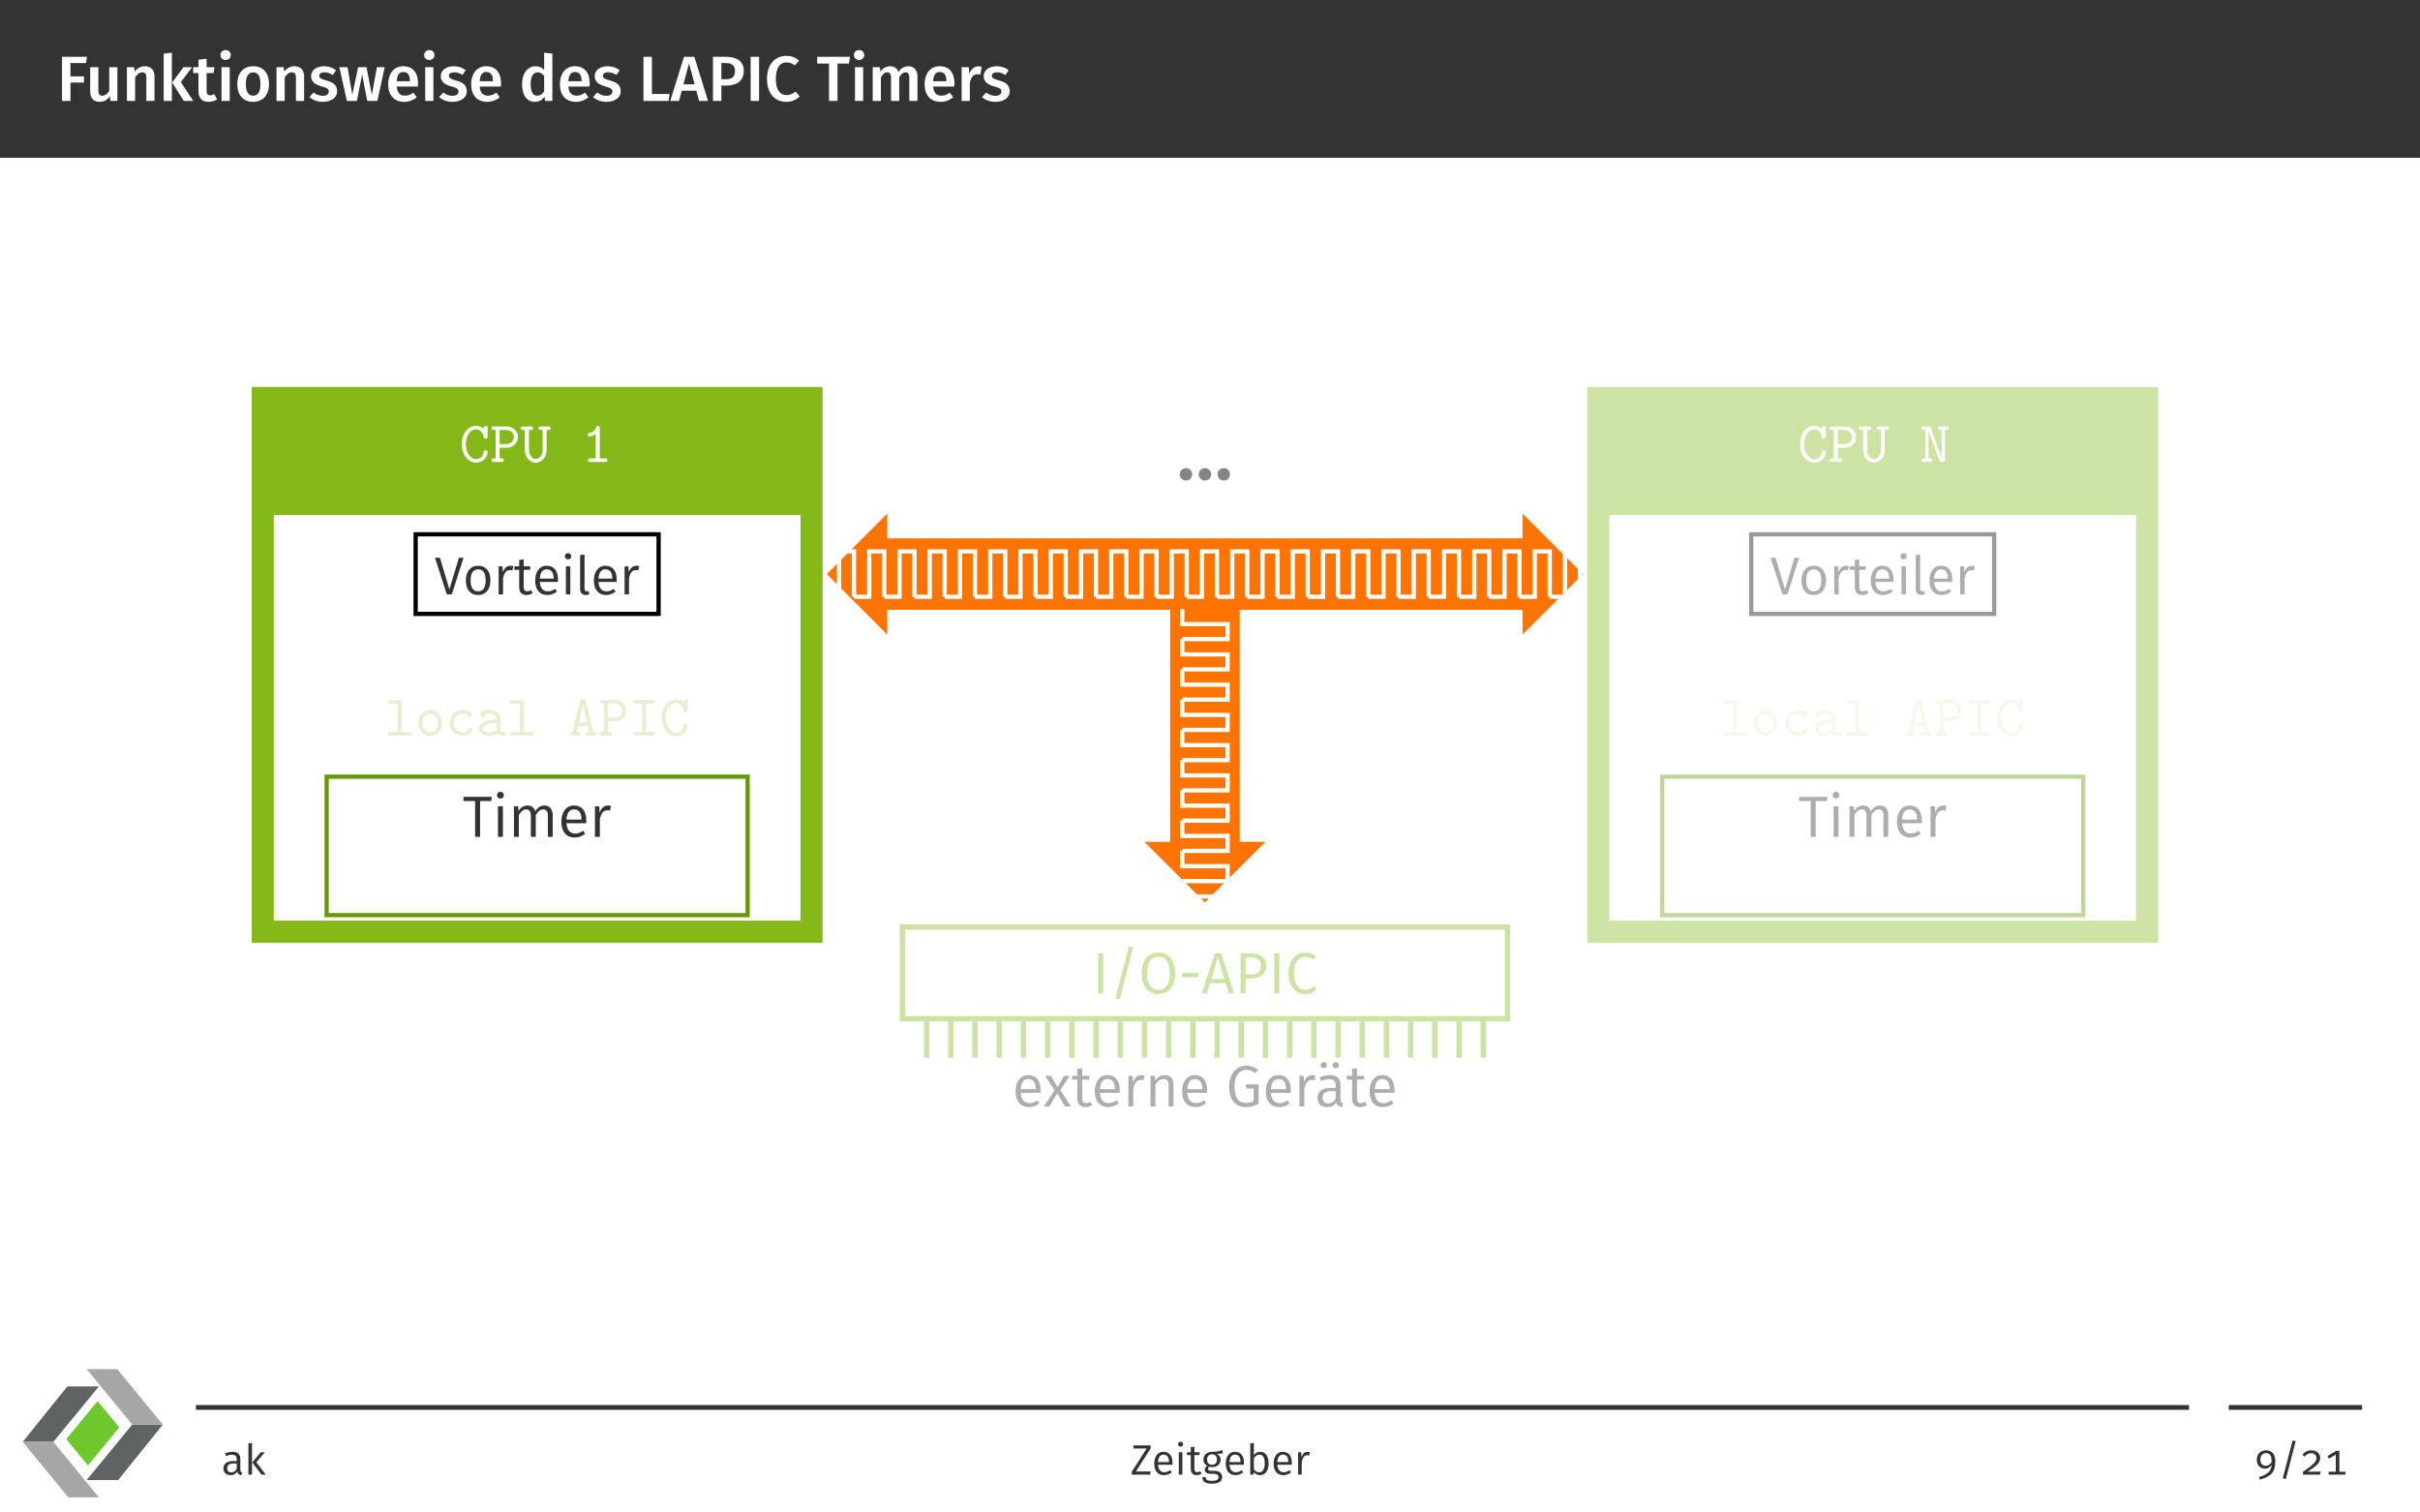 <?xml version="1.0" encoding="UTF-8"?>
<svg xmlns="http://www.w3.org/2000/svg" xmlns:xlink="http://www.w3.org/1999/xlink" width="453.54" height="283.46" viewBox="0 0 453.54 283.46">
<rect x="0" y="0" width="453.54" height="283.46" fill="#808080" stroke="none"/>
<defs>
<g>
<g id="glyph-0-0">
<path d="M 0.969 0 L 2.547 0 L 2.547 -3.438 L 5.094 -3.438 L 5.094 -4.609 L 2.547 -4.609 L 2.547 -7.094 L 5.469 -7.094 L 5.641 -8.266 L 0.969 -8.266 Z M 0.969 0 "/>
</g>
<g id="glyph-0-1">
<path d="M 5.922 -6.328 L 4.406 -6.328 L 4.406 -1.875 C 4.078 -1.328 3.641 -0.984 3.125 -0.984 C 2.594 -0.984 2.359 -1.234 2.359 -1.969 L 2.359 -6.328 L 0.828 -6.328 L 0.828 -1.781 C 0.828 -0.562 1.438 0.172 2.578 0.172 C 3.453 0.172 4.047 -0.172 4.516 -0.891 L 4.609 0 L 5.922 0 Z M 5.922 -6.328 "/>
</g>
<g id="glyph-0-2">
<path d="M 4.266 -6.5 C 3.469 -6.5 2.828 -6.125 2.344 -5.5 L 2.219 -6.328 L 0.891 -6.328 L 0.891 0 L 2.422 0 L 2.422 -4.406 C 2.797 -4.984 3.203 -5.359 3.75 -5.359 C 4.234 -5.359 4.531 -5.125 4.531 -4.344 L 4.531 0 L 6.062 0 L 6.062 -4.578 C 6.062 -5.781 5.406 -6.5 4.266 -6.5 Z M 4.266 -6.5 "/>
</g>
<g id="glyph-0-3">
<path d="M 2.422 -9.031 L 0.891 -8.859 L 0.891 0 L 2.422 0 Z M 6.219 -6.328 L 4.609 -6.328 L 2.484 -3.453 L 4.656 0 L 6.422 0 L 4.109 -3.531 Z M 6.219 -6.328 "/>
</g>
<g id="glyph-0-4">
<path d="M 4 -1.281 C 3.734 -1.125 3.484 -1.047 3.25 -1.047 C 2.781 -1.047 2.578 -1.297 2.578 -1.922 L 2.578 -5.219 L 3.891 -5.219 L 4.047 -6.328 L 2.578 -6.328 L 2.578 -7.906 L 1.047 -7.719 L 1.047 -6.328 L 0.062 -6.328 L 0.062 -5.219 L 1.047 -5.219 L 1.047 -1.891 C 1.047 -0.531 1.703 0.172 2.953 0.172 C 3.516 0.172 4.094 0.031 4.547 -0.297 Z M 4 -1.281 "/>
</g>
<g id="glyph-0-5">
<path d="M 1.656 -9.531 C 1.094 -9.531 0.688 -9.125 0.688 -8.594 C 0.688 -8.078 1.094 -7.672 1.656 -7.672 C 2.219 -7.672 2.625 -8.078 2.625 -8.594 C 2.625 -9.125 2.219 -9.531 1.656 -9.531 Z M 2.422 -6.328 L 0.891 -6.328 L 0.891 0 L 2.422 0 Z M 2.422 -6.328 "/>
</g>
<g id="glyph-0-6">
<path d="M 3.5 -6.5 C 1.625 -6.5 0.516 -5.156 0.516 -3.172 C 0.516 -1.094 1.625 0.172 3.484 0.172 C 5.359 0.172 6.469 -1.172 6.469 -3.172 C 6.469 -5.234 5.359 -6.5 3.5 -6.5 Z M 3.5 -5.344 C 4.391 -5.344 4.859 -4.672 4.859 -3.172 C 4.859 -1.656 4.391 -0.984 3.484 -0.984 C 2.594 -0.984 2.125 -1.656 2.125 -3.172 C 2.125 -4.656 2.609 -5.344 3.5 -5.344 Z M 3.5 -5.344 "/>
</g>
<g id="glyph-0-7">
<path d="M 2.922 -6.5 C 1.453 -6.5 0.484 -5.719 0.484 -4.656 C 0.484 -3.734 1.047 -3.109 2.359 -2.75 C 3.531 -2.422 3.797 -2.25 3.797 -1.719 C 3.797 -1.25 3.344 -0.953 2.672 -0.953 C 2.016 -0.953 1.438 -1.203 0.938 -1.578 L 0.172 -0.719 C 0.766 -0.188 1.609 0.172 2.703 0.172 C 4.141 0.172 5.359 -0.516 5.359 -1.828 C 5.359 -2.953 4.641 -3.484 3.344 -3.828 C 2.266 -4.125 2.016 -4.312 2.016 -4.734 C 2.016 -5.109 2.359 -5.359 2.969 -5.359 C 3.531 -5.359 4.047 -5.188 4.562 -4.859 L 5.156 -5.75 C 4.562 -6.219 3.828 -6.5 2.922 -6.5 Z M 2.922 -6.5 "/>
</g>
<g id="glyph-0-8">
<path d="M 8.641 -6.328 L 7.172 -6.328 L 6.234 -1.125 L 5.219 -6.328 L 3.656 -6.328 L 2.562 -1.125 L 1.672 -6.328 L 0.141 -6.328 L 1.547 0 L 3.422 0 L 4.406 -4.953 L 5.359 0 L 7.266 0 Z M 8.641 -6.328 "/>
</g>
<g id="glyph-0-9">
<path d="M 6.109 -3.312 C 6.109 -5.312 5.094 -6.5 3.328 -6.5 C 1.531 -6.5 0.516 -5.047 0.516 -3.125 C 0.516 -1.125 1.562 0.172 3.531 0.172 C 4.484 0.172 5.25 -0.172 5.875 -0.672 L 5.234 -1.547 C 4.688 -1.156 4.219 -0.984 3.656 -0.984 C 2.828 -0.984 2.219 -1.406 2.109 -2.688 L 6.078 -2.688 C 6.078 -2.859 6.109 -3.109 6.109 -3.312 Z M 4.594 -3.688 L 2.109 -3.688 C 2.188 -4.938 2.641 -5.422 3.359 -5.422 C 4.219 -5.422 4.594 -4.797 4.594 -3.75 Z M 4.594 -3.688 "/>
</g>
<g id="glyph-0-10">
<path d="M 4.656 -9.031 L 4.656 -5.828 C 4.25 -6.219 3.734 -6.5 3.062 -6.5 C 1.5 -6.5 0.516 -5.109 0.516 -3.156 C 0.516 -1.141 1.344 0.172 2.922 0.172 C 3.734 0.172 4.344 -0.234 4.719 -0.797 L 4.828 0 L 6.188 0 L 6.188 -8.859 Z M 3.344 -0.984 C 2.594 -0.984 2.125 -1.547 2.125 -3.172 C 2.125 -4.688 2.656 -5.359 3.438 -5.359 C 3.953 -5.359 4.312 -5.094 4.656 -4.688 L 4.656 -1.797 C 4.297 -1.25 3.906 -0.984 3.344 -0.984 Z M 3.344 -0.984 "/>
</g>
<g id="glyph-0-11">
<path d="M 2.547 -8.266 L 0.969 -8.266 L 0.969 0 L 5.672 0 L 5.859 -1.297 L 2.547 -1.297 Z M 2.547 -8.266 "/>
</g>
<g id="glyph-0-12">
<path d="M 5.344 0 L 7.016 0 L 4.453 -8.266 L 2.516 -8.266 L -0.062 0 L 1.578 0 L 2.094 -1.906 L 4.828 -1.906 Z M 2.406 -3.109 L 3.453 -7.047 L 4.516 -3.109 Z M 2.406 -3.109 "/>
</g>
<g id="glyph-0-13">
<path d="M 3.406 -8.266 L 0.969 -8.266 L 0.969 0 L 2.547 0 L 2.547 -2.875 L 3.516 -2.875 C 5.375 -2.875 6.75 -3.734 6.75 -5.625 C 6.75 -7.406 5.484 -8.266 3.406 -8.266 Z M 3.391 -4.062 L 2.547 -4.062 L 2.547 -7.094 L 3.391 -7.094 C 4.469 -7.094 5.109 -6.672 5.109 -5.625 C 5.109 -4.422 4.453 -4.062 3.391 -4.062 Z M 3.391 -4.062 "/>
</g>
<g id="glyph-0-14">
<path d="M 2.547 -8.266 L 0.969 -8.266 L 0.969 0 L 2.547 0 Z M 2.547 -8.266 "/>
</g>
<g id="glyph-0-15">
<path d="M 4.125 -8.438 C 2.094 -8.438 0.516 -6.922 0.516 -4.141 C 0.516 -1.344 2.016 0.172 4.141 0.172 C 5.266 0.172 6.125 -0.312 6.641 -0.828 L 5.891 -1.75 C 5.422 -1.406 4.922 -1.094 4.203 -1.094 C 3.031 -1.094 2.172 -1.969 2.172 -4.141 C 2.172 -6.391 3.062 -7.219 4.203 -7.219 C 4.766 -7.219 5.266 -7.016 5.734 -6.641 L 6.531 -7.562 C 5.859 -8.125 5.172 -8.438 4.125 -8.438 Z M 4.125 -8.438 "/>
</g>
<g id="glyph-0-16">
<path d="M 6.281 -8.266 L 0.141 -8.266 L 0.141 -7 L 2.359 -7 L 2.359 0 L 3.953 0 L 3.953 -7 L 6.109 -7 Z M 6.281 -8.266 "/>
</g>
<g id="glyph-0-17">
<path d="M 7.609 -6.5 C 6.766 -6.5 6.188 -6.094 5.703 -5.438 C 5.469 -6.109 4.906 -6.5 4.172 -6.5 C 3.375 -6.5 2.797 -6.125 2.344 -5.5 L 2.219 -6.328 L 0.891 -6.328 L 0.891 0 L 2.422 0 L 2.422 -4.406 C 2.766 -4.984 3.094 -5.359 3.641 -5.359 C 4 -5.359 4.328 -5.125 4.328 -4.344 L 4.328 0 L 5.859 0 L 5.859 -4.406 C 6.203 -4.984 6.531 -5.359 7.047 -5.359 C 7.438 -5.359 7.75 -5.125 7.75 -4.344 L 7.75 0 L 9.281 0 L 9.281 -4.578 C 9.281 -5.766 8.609 -6.5 7.609 -6.5 Z M 7.609 -6.5 "/>
</g>
<g id="glyph-0-18">
<path d="M 4.016 -6.484 C 3.281 -6.484 2.672 -5.984 2.359 -5.078 L 2.219 -6.328 L 0.891 -6.328 L 0.891 0 L 2.422 0 L 2.422 -3.375 C 2.672 -4.438 3.062 -5 3.828 -5 C 4.047 -5 4.203 -4.969 4.391 -4.922 L 4.656 -6.406 C 4.453 -6.469 4.25 -6.484 4.016 -6.484 Z M 4.016 -6.484 "/>
</g>
<g id="glyph-1-0">
<path d="M 5.281 -1.828 C 5.281 -2.188 5.016 -2.188 4.891 -2.188 C 4.797 -2.188 4.547 -2.188 4.531 -1.875 C 4.453 -0.812 3.562 -0.547 3.125 -0.547 C 2.125 -0.547 1.188 -1.703 1.188 -3.344 C 1.188 -4.969 2.141 -6.125 3.109 -6.125 C 3.766 -6.125 4.359 -5.609 4.516 -4.734 C 4.547 -4.547 4.562 -4.375 4.891 -4.375 C 5.281 -4.375 5.281 -4.609 5.281 -4.828 L 5.281 -6.344 C 5.281 -6.516 5.281 -6.781 4.953 -6.781 C 4.75 -6.781 4.703 -6.672 4.641 -6.594 C 4.625 -6.547 4.625 -6.531 4.484 -6.266 C 4.125 -6.562 3.625 -6.781 3.062 -6.781 C 1.656 -6.781 0.438 -5.328 0.438 -3.344 C 0.438 -1.344 1.656 0.125 3.078 0.125 C 4.344 0.125 5.281 -0.844 5.281 -1.828 Z M 5.281 -1.828 "/>
</g>
<g id="glyph-1-1">
<path d="M 5.234 -4.672 C 5.234 -5.688 4.422 -6.656 3.172 -6.656 L 0.734 -6.656 C 0.562 -6.656 0.281 -6.656 0.281 -6.344 C 0.281 -6 0.562 -6 0.734 -6 L 1.062 -6 L 1.062 -0.672 L 0.734 -0.672 C 0.562 -0.672 0.281 -0.672 0.281 -0.328 C 0.281 0 0.562 0 0.734 0 L 2.141 0 C 2.297 0 2.578 0 2.578 -0.328 C 2.578 -0.672 2.297 -0.672 2.141 -0.672 L 1.812 -0.672 L 1.812 -2.672 L 3.172 -2.672 C 4.438 -2.672 5.234 -3.656 5.234 -4.672 Z M 4.484 -4.672 C 4.484 -4.094 4.016 -3.344 2.969 -3.344 L 1.812 -3.344 L 1.812 -6 L 2.969 -6 C 4.016 -6 4.484 -5.25 4.484 -4.672 Z M 4.484 -4.672 "/>
</g>
<g id="glyph-1-2">
<path d="M 5.672 -6.344 C 5.672 -6.656 5.391 -6.656 5.219 -6.656 L 3.812 -6.656 C 3.656 -6.656 3.375 -6.656 3.375 -6.344 C 3.375 -6 3.656 -6 3.812 -6 L 4.141 -6 L 4.141 -2.281 C 4.141 -1.109 3.422 -0.547 2.859 -0.547 C 2.281 -0.547 1.578 -1.109 1.578 -2.281 L 1.578 -6 L 1.891 -6 C 2.062 -6 2.344 -6 2.344 -6.344 C 2.344 -6.656 2.062 -6.656 1.891 -6.656 L 0.484 -6.656 C 0.328 -6.656 0.047 -6.656 0.047 -6.344 C 0.047 -6 0.328 -6 0.484 -6 L 0.812 -6 L 0.812 -2.219 C 0.812 -0.891 1.766 0.125 2.859 0.125 C 3.953 0.125 4.891 -0.891 4.891 -2.219 L 4.891 -6 L 5.219 -6 C 5.406 -6 5.672 -6 5.672 -6.344 Z M 5.672 -6.344 "/>
</g>
<g id="glyph-1-3">
<path d="M 4.828 -0.328 C 4.828 -0.672 4.562 -0.672 4.391 -0.672 L 3.391 -0.672 L 3.391 -6.344 C 3.391 -6.516 3.391 -6.781 3.062 -6.781 C 2.859 -6.781 2.797 -6.656 2.734 -6.516 C 2.328 -5.594 1.75 -5.469 1.547 -5.453 C 1.375 -5.438 1.141 -5.422 1.141 -5.109 C 1.141 -4.844 1.344 -4.781 1.5 -4.781 C 1.719 -4.781 2.156 -4.859 2.641 -5.266 L 2.641 -0.672 L 1.641 -0.672 C 1.469 -0.672 1.203 -0.672 1.203 -0.328 C 1.203 0 1.484 0 1.641 0 L 4.391 0 C 4.547 0 4.828 0 4.828 -0.328 Z M 4.828 -0.328 "/>
</g>
<g id="glyph-1-4">
<path d="M 5.094 -0.328 C 5.094 -0.672 4.828 -0.672 4.656 -0.672 L 3.234 -0.672 L 3.234 -6.219 C 3.234 -6.547 3.172 -6.656 2.797 -6.656 L 1.078 -6.656 C 0.906 -6.656 0.625 -6.656 0.625 -6.328 C 0.625 -6 0.922 -6 1.062 -6 L 2.484 -6 L 2.484 -0.672 L 1.078 -0.672 C 0.906 -0.672 0.625 -0.672 0.625 -0.328 C 0.625 0 0.922 0 1.062 0 L 4.656 0 C 4.828 0 5.094 0 5.094 -0.328 Z M 5.094 -0.328 "/>
</g>
<g id="glyph-1-5">
<path d="M 5.094 -2.359 C 5.094 -3.719 4.078 -4.797 2.859 -4.797 C 1.641 -4.797 0.625 -3.719 0.625 -2.359 C 0.625 -0.969 1.656 0.062 2.859 0.062 C 4.062 0.062 5.094 -0.984 5.094 -2.359 Z M 4.344 -2.438 C 4.344 -1.422 3.672 -0.594 2.859 -0.594 C 2.047 -0.594 1.375 -1.422 1.375 -2.438 C 1.375 -3.422 2.078 -4.141 2.859 -4.141 C 3.641 -4.141 4.344 -3.422 4.344 -2.438 Z M 4.344 -2.438 "/>
</g>
<g id="glyph-1-6">
<path d="M 5.078 -1.188 C 5.078 -1.5 4.766 -1.5 4.703 -1.5 C 4.531 -1.5 4.422 -1.469 4.344 -1.25 C 4.281 -1.109 4.062 -0.594 3.266 -0.594 C 2.328 -0.594 1.547 -1.359 1.547 -2.359 C 1.547 -2.875 1.859 -4.141 3.328 -4.141 C 3.562 -4.141 3.984 -4.141 3.984 -4.031 C 3.984 -3.656 4.203 -3.5 4.453 -3.5 C 4.719 -3.5 4.953 -3.688 4.953 -4 C 4.953 -4.797 3.812 -4.797 3.328 -4.797 C 1.453 -4.797 0.797 -3.312 0.797 -2.359 C 0.797 -1.047 1.828 0.062 3.203 0.062 C 4.719 0.062 5.078 -1 5.078 -1.188 Z M 5.078 -1.188 "/>
</g>
<g id="glyph-1-7">
<path d="M 5.656 -0.344 C 5.656 -0.672 5.391 -0.672 5.219 -0.672 C 4.766 -0.672 4.656 -0.719 4.562 -0.75 L 4.562 -3.109 C 4.562 -3.875 3.984 -4.797 2.406 -4.797 C 1.938 -4.797 0.828 -4.797 0.828 -4 C 0.828 -3.672 1.062 -3.5 1.312 -3.5 C 1.484 -3.5 1.781 -3.594 1.797 -4 C 1.797 -4.094 1.812 -4.094 2.031 -4.125 C 2.188 -4.141 2.328 -4.141 2.422 -4.141 C 3.25 -4.141 3.812 -3.797 3.812 -3.016 C 1.891 -2.984 0.547 -2.438 0.547 -1.391 C 0.547 -0.641 1.234 0.062 2.344 0.062 C 2.75 0.062 3.422 -0.016 3.938 -0.344 C 4.172 -0.016 4.703 0 5.109 0 C 5.422 0 5.656 0 5.656 -0.344 Z M 3.812 -1.469 C 3.812 -1.203 3.812 -0.984 3.391 -0.781 C 3 -0.594 2.516 -0.594 2.422 -0.594 C 1.75 -0.594 1.297 -0.969 1.297 -1.391 C 1.297 -1.938 2.234 -2.328 3.812 -2.375 Z M 3.812 -1.469 "/>
</g>
<g id="glyph-1-8">
<path d="M 5.422 -0.328 C 5.422 -0.469 5.359 -0.578 5.234 -0.625 C 5.172 -0.672 4.922 -0.672 4.766 -0.672 L 3.453 -6.375 C 3.344 -6.781 3.203 -6.797 2.859 -6.797 C 2.547 -6.797 2.359 -6.797 2.266 -6.375 L 0.953 -0.672 C 0.797 -0.672 0.547 -0.672 0.484 -0.641 C 0.359 -0.578 0.297 -0.469 0.297 -0.328 C 0.297 0 0.578 0 0.766 0 L 1.875 0 C 2.078 0 2.328 0 2.328 -0.328 C 2.328 -0.672 2.109 -0.672 1.719 -0.672 L 1.969 -1.797 L 3.734 -1.797 L 3.984 -0.672 C 3.594 -0.672 3.375 -0.672 3.375 -0.328 C 3.375 0 3.641 0 3.844 0 L 4.953 0 C 5.141 0 5.422 0 5.422 -0.328 Z M 3.578 -2.469 L 2.141 -2.469 L 2.859 -5.891 Z M 3.578 -2.469 "/>
</g>
<g id="glyph-1-9">
<path d="M 4.859 -0.328 C 4.859 -0.672 4.578 -0.672 4.422 -0.672 L 3.234 -0.672 L 3.234 -6 L 4.422 -6 C 4.578 -6 4.859 -6 4.859 -6.328 C 4.859 -6.656 4.578 -6.656 4.422 -6.656 L 1.312 -6.656 C 1.141 -6.656 0.859 -6.656 0.859 -6.344 C 0.859 -6 1.141 -6 1.312 -6 L 2.484 -6 L 2.484 -0.672 L 1.312 -0.672 C 1.141 -0.672 0.859 -0.672 0.859 -0.344 C 0.859 0 1.141 0 1.312 0 L 4.422 0 C 4.578 0 4.859 0 4.859 -0.328 Z M 4.859 -0.328 "/>
</g>
<g id="glyph-1-10">
<path d="M 5.406 -6.328 C 5.406 -6.656 5.141 -6.656 4.969 -6.656 L 3.812 -6.656 C 3.641 -6.656 3.375 -6.656 3.375 -6.328 C 3.375 -6 3.656 -6 3.812 -6 L 4.094 -6 L 4.094 -0.812 L 4.078 -0.812 L 2.078 -6.266 C 1.938 -6.625 1.781 -6.656 1.484 -6.656 L 0.734 -6.656 C 0.578 -6.656 0.312 -6.656 0.312 -6.344 C 0.312 -6 0.562 -6 0.734 -6 L 1.016 -6 L 1.016 -0.672 L 0.734 -0.672 C 0.578 -0.672 0.312 -0.672 0.312 -0.344 C 0.312 0 0.562 0 0.734 0 L 1.891 0 C 2.062 0 2.328 0 2.328 -0.328 C 2.328 -0.672 2.078 -0.672 1.891 -0.672 L 1.625 -0.672 L 1.625 -5.844 L 1.641 -5.844 L 3.641 -0.391 C 3.781 -0.016 3.953 0 4.25 0 C 4.562 0 4.703 -0.031 4.703 -0.453 L 4.703 -6 L 4.969 -6 C 5.141 -6 5.406 -6 5.406 -6.328 Z M 5.406 -6.328 "/>
</g>
<g id="glyph-2-0">
<path d="M 2.938 -1.156 C 2.938 -1.844 2.375 -2.328 1.781 -2.328 C 1.109 -2.328 0.594 -1.812 0.594 -1.156 C 0.594 -0.531 1.141 0 1.75 0 C 2.438 0 2.938 -0.562 2.938 -1.156 Z M 6.484 -1.156 C 6.484 -1.844 5.922 -2.328 5.328 -2.328 C 4.672 -2.328 4.156 -1.812 4.156 -1.156 C 4.156 -0.531 4.688 0 5.312 0 C 5.984 0 6.484 -0.562 6.484 -1.156 Z M 10.016 -1.156 C 10.016 -1.844 9.453 -2.328 8.859 -2.328 C 8.203 -2.328 7.688 -1.812 7.688 -1.156 C 7.688 -0.531 8.219 0 8.844 0 C 9.516 0 10.016 -0.562 10.016 -1.156 Z M 10.016 -1.156 "/>
</g>
<g id="glyph-3-0">
<path d="M 2.062 -7.5 L 1.125 -7.5 L 1.125 0 L 2.062 0 Z M 2.062 -7.5 "/>
</g>
<g id="glyph-3-1">
<path d="M 3.703 -8.797 L 1.172 0.922 L 1.969 1.125 L 4.5 -8.609 Z M 3.703 -8.797 "/>
</g>
<g id="glyph-3-2">
<path d="M 3.781 -7.641 C 1.922 -7.641 0.625 -6.203 0.625 -3.734 C 0.625 -1.219 1.906 0.125 3.781 0.125 C 5.656 0.125 6.922 -1.266 6.922 -3.734 C 6.922 -6.266 5.641 -7.641 3.781 -7.641 Z M 3.781 -6.844 C 5.094 -6.844 5.906 -5.938 5.906 -3.734 C 5.906 -1.547 5.078 -0.656 3.781 -0.656 C 2.516 -0.656 1.641 -1.547 1.641 -3.734 C 1.641 -5.938 2.484 -6.844 3.781 -6.844 Z M 3.781 -6.844 "/>
</g>
<g id="glyph-3-3">
<path d="M 0.672 -3.016 L 3.719 -3.016 L 3.719 -3.812 L 0.672 -3.812 Z M 0.672 -3.016 "/>
</g>
<g id="glyph-3-4">
<path d="M 5.141 0 L 6.141 0 L 3.719 -7.5 L 2.516 -7.5 L 0.094 0 L 1.047 0 L 1.641 -1.922 L 4.562 -1.922 Z M 1.875 -2.688 L 3.094 -6.719 L 4.312 -2.688 Z M 1.875 -2.688 "/>
</g>
<g id="glyph-3-5">
<path d="M 3.047 -7.5 L 1.125 -7.5 L 1.125 0 L 2.062 0 L 2.062 -2.797 L 3.047 -2.797 C 4.688 -2.797 5.922 -3.484 5.922 -5.203 C 5.922 -6.766 4.828 -7.5 3.047 -7.5 Z M 3.016 -3.547 L 2.062 -3.547 L 2.062 -6.766 L 3.031 -6.766 C 4.188 -6.766 4.922 -6.344 4.922 -5.188 C 4.922 -3.891 4.156 -3.547 3.016 -3.547 Z M 3.016 -3.547 "/>
</g>
<g id="glyph-3-6">
<path d="M 3.734 -7.641 C 2.031 -7.641 0.625 -6.297 0.625 -3.75 C 0.625 -1.234 1.938 0.125 3.734 0.125 C 4.734 0.125 5.438 -0.266 5.859 -0.703 L 5.391 -1.297 C 4.953 -0.969 4.5 -0.672 3.781 -0.672 C 2.578 -0.672 1.641 -1.562 1.641 -3.75 C 1.641 -6.047 2.609 -6.844 3.781 -6.844 C 4.328 -6.844 4.781 -6.672 5.25 -6.297 L 5.766 -6.906 C 5.188 -7.375 4.656 -7.641 3.734 -7.641 Z M 3.734 -7.641 "/>
</g>
<g id="glyph-3-7">
<path d="M 5.328 -3.047 C 5.328 -4.781 4.531 -5.875 3 -5.875 C 1.531 -5.875 0.641 -4.609 0.641 -2.812 C 0.641 -1 1.578 0.125 3.156 0.125 C 3.938 0.125 4.562 -0.141 5.125 -0.594 L 4.719 -1.141 C 4.219 -0.781 3.797 -0.625 3.219 -0.625 C 2.359 -0.625 1.703 -1.172 1.609 -2.547 L 5.312 -2.547 C 5.328 -2.672 5.328 -2.859 5.328 -3.047 Z M 4.422 -3.234 L 1.609 -3.234 C 1.688 -4.562 2.219 -5.141 3.016 -5.141 C 3.969 -5.141 4.422 -4.469 4.422 -3.312 Z M 4.422 -3.234 "/>
</g>
<g id="glyph-3-8">
<path d="M 3.156 -3.078 L 4.922 -5.734 L 3.875 -5.734 L 2.625 -3.594 L 1.375 -5.734 L 0.312 -5.734 L 2.078 -3.031 L 0.062 0 L 1.094 0 L 2.578 -2.484 L 4.047 0 L 5.156 0 Z M 3.156 -3.078 "/>
</g>
<g id="glyph-3-9">
<path d="M 3.547 -0.875 C 3.266 -0.703 3.016 -0.625 2.75 -0.625 C 2.234 -0.625 2.031 -0.922 2.031 -1.516 L 2.031 -5.031 L 3.312 -5.031 L 3.406 -5.734 L 2.031 -5.734 L 2.031 -7.156 L 1.109 -7.062 L 1.109 -5.734 L 0.125 -5.734 L 0.125 -5.031 L 1.109 -5.031 L 1.109 -1.469 C 1.109 -0.422 1.672 0.125 2.625 0.125 C 3.109 0.125 3.516 0 3.891 -0.25 Z M 3.547 -0.875 "/>
</g>
<g id="glyph-3-10">
<path d="M 3.469 -5.875 C 2.75 -5.875 2.219 -5.422 1.906 -4.531 L 1.828 -5.734 L 1.031 -5.734 L 1.031 0 L 1.953 0 L 1.953 -3.328 C 2.203 -4.453 2.625 -4.969 3.359 -4.969 C 3.562 -4.969 3.703 -4.953 3.859 -4.906 L 4.031 -5.797 C 3.859 -5.844 3.672 -5.875 3.469 -5.875 Z M 3.469 -5.875 "/>
</g>
<g id="glyph-3-11">
<path d="M 3.703 -5.875 C 2.938 -5.875 2.312 -5.469 1.891 -4.859 L 1.828 -5.734 L 1.031 -5.734 L 1.031 0 L 1.953 0 L 1.953 -4.094 C 2.359 -4.719 2.812 -5.141 3.484 -5.141 C 4.078 -5.141 4.422 -4.859 4.422 -3.984 L 4.422 0 L 5.344 0 L 5.344 -4.109 C 5.344 -5.203 4.75 -5.875 3.703 -5.875 Z M 3.703 -5.875 "/>
</g>
<g id="glyph-3-12">
<path d="M 3.844 -7.641 C 2.156 -7.641 0.625 -6.297 0.625 -3.766 C 0.625 -1.172 1.844 0.125 3.766 0.125 C 4.688 0.125 5.469 -0.125 6.156 -0.531 L 6.156 -4.141 L 3.75 -4.141 L 3.859 -3.359 L 5.219 -3.359 L 5.219 -1 C 4.781 -0.766 4.281 -0.656 3.766 -0.656 C 2.406 -0.656 1.641 -1.578 1.641 -3.766 C 1.641 -6.016 2.75 -6.844 3.844 -6.844 C 4.531 -6.844 4.984 -6.656 5.5 -6.234 L 6.062 -6.828 C 5.438 -7.344 4.828 -7.641 3.844 -7.641 Z M 3.844 -7.641 "/>
</g>
<g id="glyph-3-13">
<path d="M 1.672 -8.312 C 1.328 -8.312 1.078 -8.062 1.078 -7.734 C 1.078 -7.406 1.328 -7.156 1.672 -7.156 C 2 -7.156 2.25 -7.406 2.25 -7.734 C 2.25 -8.062 2 -8.312 1.672 -8.312 Z M 3.891 -8.312 C 3.562 -8.312 3.312 -8.062 3.312 -7.734 C 3.312 -7.406 3.562 -7.156 3.891 -7.156 C 4.234 -7.156 4.484 -7.406 4.484 -7.734 C 4.484 -8.062 4.234 -8.312 3.891 -8.312 Z M 4.812 -1.312 L 4.812 -3.984 C 4.812 -5.172 4.188 -5.875 2.828 -5.875 C 2.188 -5.875 1.578 -5.734 0.891 -5.469 L 1.109 -4.797 C 1.703 -5 2.219 -5.109 2.656 -5.109 C 3.484 -5.109 3.891 -4.781 3.891 -3.938 L 3.891 -3.484 L 2.953 -3.484 C 1.391 -3.484 0.469 -2.828 0.469 -1.609 C 0.469 -0.578 1.141 0.125 2.281 0.125 C 3 0.125 3.609 -0.141 4 -0.75 C 4.156 -0.188 4.516 0.047 5.078 0.125 L 5.297 -0.516 C 4.984 -0.625 4.812 -0.781 4.812 -1.312 Z M 2.484 -0.562 C 1.797 -0.562 1.438 -0.953 1.438 -1.641 C 1.438 -2.469 2 -2.875 3.078 -2.875 L 3.891 -2.875 L 3.891 -1.5 C 3.562 -0.891 3.109 -0.562 2.484 -0.562 Z M 2.484 -0.562 "/>
</g>
<g id="glyph-3-14">
<path d="M 5.469 -7.5 L 0.156 -7.5 L 0.156 -6.703 L 2.328 -6.703 L 2.328 0 L 3.266 0 L 3.266 -6.703 L 5.359 -6.703 Z M 5.469 -7.5 "/>
</g>
<g id="glyph-3-15">
<path d="M 1.484 -8.438 C 1.094 -8.438 0.844 -8.172 0.844 -7.812 C 0.844 -7.453 1.094 -7.172 1.484 -7.172 C 1.875 -7.172 2.141 -7.453 2.141 -7.812 C 2.141 -8.172 1.875 -8.438 1.484 -8.438 Z M 1.953 -5.734 L 1.031 -5.734 L 1.031 0 L 1.953 0 Z M 1.953 -5.734 "/>
</g>
<g id="glyph-3-16">
<path d="M 6.75 -5.875 C 5.984 -5.875 5.438 -5.438 5.031 -4.812 C 4.828 -5.469 4.297 -5.875 3.594 -5.875 C 2.828 -5.875 2.297 -5.469 1.891 -4.859 L 1.828 -5.734 L 1.031 -5.734 L 1.031 0 L 1.953 0 L 1.953 -4.094 C 2.344 -4.719 2.719 -5.141 3.359 -5.141 C 3.844 -5.141 4.203 -4.859 4.203 -3.984 L 4.203 0 L 5.125 0 L 5.125 -4.094 C 5.531 -4.719 5.906 -5.141 6.531 -5.141 C 7.016 -5.141 7.391 -4.859 7.391 -3.984 L 7.391 0 L 8.297 0 L 8.297 -4.109 C 8.297 -5.188 7.688 -5.875 6.75 -5.875 Z M 6.75 -5.875 "/>
</g>
<g id="glyph-4-0">
<path d="M 5.438 -6.859 L 4.562 -6.859 L 2.781 -0.922 L 1.016 -6.859 L 0.078 -6.859 L 2.297 0 L 3.234 0 Z M 5.438 -6.859 "/>
</g>
<g id="glyph-4-1">
<path d="M 2.906 -5.359 C 1.438 -5.359 0.594 -4.25 0.594 -2.609 C 0.594 -0.953 1.422 0.125 2.891 0.125 C 4.359 0.125 5.203 -0.984 5.203 -2.625 C 5.203 -4.312 4.375 -5.359 2.906 -5.359 Z M 2.906 -4.688 C 3.812 -4.688 4.312 -4.016 4.312 -2.625 C 4.312 -1.219 3.797 -0.562 2.891 -0.562 C 1.984 -0.562 1.484 -1.219 1.484 -2.609 C 1.484 -4.016 2 -4.688 2.906 -4.688 Z M 2.906 -4.688 "/>
</g>
<g id="glyph-4-2">
<path d="M 3.172 -5.359 C 2.516 -5.359 2.031 -4.953 1.75 -4.141 L 1.672 -5.25 L 0.953 -5.25 L 0.953 0 L 1.781 0 L 1.781 -3.047 C 2.016 -4.062 2.406 -4.547 3.078 -4.547 C 3.266 -4.547 3.375 -4.531 3.531 -4.484 L 3.688 -5.297 C 3.531 -5.344 3.344 -5.359 3.172 -5.359 Z M 3.172 -5.359 "/>
</g>
<g id="glyph-4-3">
<path d="M 3.234 -0.797 C 2.984 -0.641 2.766 -0.578 2.516 -0.578 C 2.047 -0.578 1.859 -0.844 1.859 -1.391 L 1.859 -4.594 L 3.031 -4.594 L 3.125 -5.25 L 1.859 -5.25 L 1.859 -6.547 L 1.016 -6.453 L 1.016 -5.25 L 0.109 -5.25 L 0.109 -4.594 L 1.016 -4.594 L 1.016 -1.344 C 1.016 -0.391 1.531 0.125 2.406 0.125 C 2.844 0.125 3.219 0 3.562 -0.234 Z M 3.234 -0.797 "/>
</g>
<g id="glyph-4-4">
<path d="M 4.875 -2.797 C 4.875 -4.375 4.141 -5.359 2.734 -5.359 C 1.406 -5.359 0.594 -4.219 0.594 -2.578 C 0.594 -0.906 1.438 0.125 2.875 0.125 C 3.594 0.125 4.172 -0.125 4.688 -0.531 L 4.312 -1.031 C 3.859 -0.719 3.469 -0.562 2.938 -0.562 C 2.156 -0.562 1.562 -1.062 1.469 -2.328 L 4.859 -2.328 C 4.859 -2.438 4.875 -2.609 4.875 -2.797 Z M 4.047 -2.953 L 1.469 -2.953 C 1.547 -4.172 2.031 -4.688 2.766 -4.688 C 3.625 -4.688 4.047 -4.094 4.047 -3.031 Z M 4.047 -2.953 "/>
</g>
<g id="glyph-4-5">
<path d="M 1.359 -7.719 C 1 -7.719 0.766 -7.469 0.766 -7.141 C 0.766 -6.812 1 -6.562 1.359 -6.562 C 1.719 -6.562 1.953 -6.812 1.953 -7.141 C 1.953 -7.469 1.719 -7.719 1.359 -7.719 Z M 1.781 -5.25 L 0.953 -5.25 L 0.953 0 L 1.781 0 Z M 1.781 -5.25 "/>
</g>
<g id="glyph-4-6">
<path d="M 1.938 0.125 C 2.203 0.125 2.453 0.047 2.641 -0.047 L 2.422 -0.641 C 2.328 -0.594 2.203 -0.578 2.078 -0.578 C 1.828 -0.578 1.719 -0.734 1.719 -1.016 L 1.719 -7.453 L 0.891 -7.359 L 0.891 -1 C 0.891 -0.266 1.312 0.125 1.938 0.125 Z M 1.938 0.125 "/>
</g>
<g id="glyph-5-0">
<path d="M 3.516 -0.969 L 3.516 -2.906 C 3.516 -3.781 3.062 -4.281 2.062 -4.281 C 1.609 -4.281 1.141 -4.188 0.641 -4 L 0.812 -3.5 C 1.25 -3.656 1.625 -3.734 1.938 -3.734 C 2.547 -3.734 2.844 -3.5 2.844 -2.875 L 2.844 -2.547 L 2.156 -2.547 C 1.016 -2.547 0.344 -2.062 0.344 -1.172 C 0.344 -0.422 0.844 0.094 1.672 0.094 C 2.188 0.094 2.641 -0.109 2.922 -0.547 C 3.031 -0.141 3.297 0.047 3.703 0.094 L 3.859 -0.375 C 3.641 -0.453 3.516 -0.578 3.516 -0.969 Z M 1.812 -0.422 C 1.312 -0.422 1.047 -0.688 1.047 -1.203 C 1.047 -1.797 1.469 -2.094 2.25 -2.094 L 2.844 -2.094 L 2.844 -1.094 C 2.594 -0.641 2.266 -0.422 1.812 -0.422 Z M 1.812 -0.422 "/>
</g>
<g id="glyph-5-1">
<path d="M 1.422 -5.953 L 0.75 -5.875 L 0.75 0 L 1.422 0 Z M 3.828 -4.188 L 3.062 -4.188 L 1.469 -2.281 L 3.203 0 L 4 0 L 2.234 -2.328 Z M 3.828 -4.188 "/>
</g>
<g id="glyph-5-2">
<path d="M 3.781 -5.484 L 0.547 -5.484 L 0.547 -4.906 L 3.031 -4.906 L 0.25 -0.562 L 0.25 0 L 3.688 0 L 3.766 -0.594 L 1.016 -0.594 L 3.781 -4.922 Z M 3.781 -5.484 "/>
</g>
<g id="glyph-5-3">
<path d="M 3.891 -2.234 C 3.891 -3.5 3.312 -4.281 2.188 -4.281 C 1.125 -4.281 0.469 -3.375 0.469 -2.062 C 0.469 -0.719 1.141 0.094 2.297 0.094 C 2.875 0.094 3.344 -0.109 3.75 -0.438 L 3.453 -0.828 C 3.078 -0.578 2.766 -0.453 2.344 -0.453 C 1.719 -0.453 1.25 -0.859 1.172 -1.859 L 3.875 -1.859 C 3.891 -1.953 3.891 -2.094 3.891 -2.234 Z M 3.234 -2.359 L 1.172 -2.359 C 1.234 -3.344 1.625 -3.75 2.203 -3.75 C 2.906 -3.75 3.234 -3.266 3.234 -2.422 Z M 3.234 -2.359 "/>
</g>
<g id="glyph-5-4">
<path d="M 1.078 -6.172 C 0.812 -6.172 0.609 -5.969 0.609 -5.703 C 0.609 -5.438 0.812 -5.25 1.078 -5.25 C 1.375 -5.25 1.562 -5.438 1.562 -5.703 C 1.562 -5.969 1.375 -6.172 1.078 -6.172 Z M 1.422 -4.188 L 0.75 -4.188 L 0.75 0 L 1.422 0 Z M 1.422 -4.188 "/>
</g>
<g id="glyph-5-5">
<path d="M 2.594 -0.641 C 2.375 -0.516 2.203 -0.469 2.016 -0.469 C 1.641 -0.469 1.484 -0.672 1.484 -1.109 L 1.484 -3.672 L 2.422 -3.672 L 2.5 -4.188 L 1.484 -4.188 L 1.484 -5.234 L 0.812 -5.156 L 0.812 -4.188 L 0.094 -4.188 L 0.094 -3.672 L 0.812 -3.672 L 0.812 -1.078 C 0.812 -0.312 1.234 0.094 1.922 0.094 C 2.266 0.094 2.578 0 2.844 -0.188 Z M 2.594 -0.641 "/>
</g>
<g id="glyph-5-6">
<path d="M 3.891 -4.641 C 3.422 -4.422 3.062 -4.266 2 -4.281 C 1.078 -4.281 0.406 -3.688 0.406 -2.844 C 0.406 -2.281 0.625 -1.922 1.109 -1.672 C 0.812 -1.469 0.656 -1.219 0.656 -0.938 C 0.656 -0.516 0.984 -0.156 1.719 -0.156 L 2.375 -0.156 C 2.922 -0.156 3.25 0.062 3.25 0.469 C 3.25 0.906 2.922 1.156 2 1.156 C 1.062 1.156 0.828 0.938 0.828 0.438 L 0.219 0.438 C 0.219 1.281 0.656 1.688 2 1.688 C 3.281 1.688 3.922 1.234 3.922 0.422 C 3.922 -0.234 3.375 -0.719 2.516 -0.719 L 1.844 -0.719 C 1.406 -0.719 1.281 -0.875 1.281 -1.078 C 1.281 -1.25 1.359 -1.391 1.5 -1.484 C 1.672 -1.438 1.844 -1.406 2.047 -1.406 C 3.031 -1.406 3.625 -2 3.625 -2.828 C 3.625 -3.328 3.375 -3.688 2.891 -3.891 C 3.375 -3.906 3.766 -3.922 4.094 -4.031 Z M 2 -3.797 C 2.625 -3.797 2.938 -3.453 2.938 -2.844 C 2.938 -2.219 2.609 -1.859 2.016 -1.859 C 1.422 -1.859 1.094 -2.25 1.094 -2.844 C 1.094 -3.391 1.406 -3.797 2 -3.797 Z M 2 -3.797 "/>
</g>
<g id="glyph-5-7">
<path d="M 2.625 -4.281 C 2.109 -4.281 1.719 -4.047 1.422 -3.656 L 1.422 -5.953 L 0.75 -5.875 L 0.75 0 L 1.344 0 L 1.406 -0.484 C 1.688 -0.125 2.078 0.094 2.547 0.094 C 3.562 0.094 4.188 -0.781 4.188 -2.109 C 4.188 -3.5 3.578 -4.281 2.625 -4.281 Z M 2.391 -0.438 C 1.984 -0.438 1.656 -0.672 1.422 -1.016 L 1.422 -3.078 C 1.656 -3.438 1.969 -3.75 2.453 -3.75 C 3.062 -3.75 3.453 -3.312 3.453 -2.109 C 3.453 -0.938 3.031 -0.438 2.391 -0.438 Z M 2.391 -0.438 "/>
</g>
<g id="glyph-5-8">
<path d="M 2.531 -4.281 C 2.016 -4.281 1.625 -3.953 1.391 -3.312 L 1.328 -4.188 L 0.75 -4.188 L 0.75 0 L 1.422 0 L 1.422 -2.438 C 1.609 -3.25 1.922 -3.641 2.453 -3.641 C 2.609 -3.641 2.703 -3.625 2.828 -3.578 L 2.953 -4.234 C 2.828 -4.266 2.672 -4.281 2.531 -4.281 Z M 2.531 -4.281 "/>
</g>
<g id="glyph-5-9">
<path d="M 2.172 -4.562 C 1.234 -4.562 0.453 -3.922 0.453 -2.828 C 0.453 -1.781 1.109 -1.125 1.969 -1.125 C 2.547 -1.125 2.969 -1.422 3.234 -1.781 C 3.156 -0.609 2.312 0.047 0.875 0.438 L 1.031 0.938 C 3.047 0.375 3.922 -0.422 3.922 -2.5 C 3.922 -3.75 3.344 -4.562 2.172 -4.562 Z M 2.109 -1.672 C 1.516 -1.672 1.125 -2.047 1.125 -2.812 C 1.125 -3.578 1.516 -4.031 2.188 -4.031 C 2.922 -4.031 3.266 -3.547 3.234 -2.344 C 2.969 -1.922 2.609 -1.672 2.109 -1.672 Z M 2.109 -1.672 "/>
</g>
<g id="glyph-5-10">
<path d="M 2.703 -6.422 L 0.859 0.672 L 1.438 0.828 L 3.281 -6.281 Z M 2.703 -6.422 "/>
</g>
<g id="glyph-5-11">
<path d="M 2.062 -4.562 C 1.344 -4.562 0.828 -4.281 0.375 -3.734 L 0.828 -3.375 C 1.188 -3.844 1.562 -4.016 2.047 -4.016 C 2.625 -4.016 3.016 -3.672 3.016 -3.141 C 3.016 -2.5 2.734 -2.094 0.5 -0.531 L 0.5 0 L 3.719 0 L 3.812 -0.562 L 1.359 -0.562 C 3.469 -1.875 3.719 -2.422 3.719 -3.172 C 3.719 -3.953 3.078 -4.562 2.062 -4.562 Z M 2.062 -4.562 "/>
</g>
<g id="glyph-5-12">
<path d="M 2.859 -0.547 L 2.859 -4.484 L 2.281 -4.484 L 0.625 -3.484 L 0.922 -3 L 2.188 -3.766 L 2.188 -0.547 L 0.844 -0.547 L 0.844 0 L 4 0 L 4 -0.547 Z M 2.859 -0.547 "/>
</g>
</g>
<clipPath id="clip-0">
<path clip-rule="nonzero" d="M 0 0 L 453.539 0 L 453.539 283.461 L 0 283.461 Z M 0 0 "/>
</clipPath>
<clipPath id="clip-1">
<path clip-rule="nonzero" d="M 0 0 L 453.539 0 L 453.539 30 L 0 30 Z M 0 0 "/>
</clipPath>
<clipPath id="clip-2">
<path clip-rule="nonzero" d="M 4.258 259 L 19 259 L 19 271 L 4.258 271 Z M 4.258 259 "/>
</clipPath>
<clipPath id="clip-3">
<path clip-rule="nonzero" d="M 4.258 270 L 19 270 L 19 280.625 L 4.258 280.625 Z M 4.258 270 "/>
</clipPath>
<clipPath id="clip-4">
<path clip-rule="nonzero" d="M 16 266 L 30.516 266 L 30.516 278 L 16 278 Z M 16 266 "/>
</clipPath>
<clipPath id="clip-5">
<path clip-rule="nonzero" d="M 16 256.594 L 30.516 256.594 L 30.516 267 L 16 267 Z M 16 256.594 "/>
</clipPath>
</defs>
<g clip-path="url(#clip-0)">
<path fill-rule="nonzero" fill="rgb(100%, 100%, 100%)" fill-opacity="1" d="M 0 283.461 L 453.543 283.461 L 453.543 -0.004 L 0 -0.004 Z M 0 283.461 "/>
</g>
<g clip-path="url(#clip-1)">
<path fill-rule="nonzero" fill="rgb(20%, 20%, 20%)" fill-opacity="1" d="M 0 29.566 L 453.543 29.566 L 453.543 -0.004 L 0 -0.004 Z M 0 29.566 "/>
</g>
<g fill="rgb(100%, 100%, 100%)" fill-opacity="1">
<use xlink:href="#glyph-0-0" x="10.656" y="18.912"/>
</g>
<g fill="rgb(100%, 100%, 100%)" fill-opacity="1">
<use xlink:href="#glyph-0-1" x="16.072" y="18.912"/>
<use xlink:href="#glyph-0-2" x="22.898" y="18.912"/>
<use xlink:href="#glyph-0-3" x="29.784" y="18.912"/>
<use xlink:href="#glyph-0-4" x="36.144" y="18.912"/>
<use xlink:href="#glyph-0-5" x="40.628" y="18.912"/>
<use xlink:href="#glyph-0-6" x="43.951" y="18.912"/>
<use xlink:href="#glyph-0-2" x="50.933" y="18.912"/>
<use xlink:href="#glyph-0-7" x="57.819" y="18.912"/>
</g>
<g fill="rgb(100%, 100%, 100%)" fill-opacity="1">
<use xlink:href="#glyph-0-8" x="63.462" y="18.912"/>
<use xlink:href="#glyph-0-9" x="72.237" y="18.912"/>
<use xlink:href="#glyph-0-5" x="78.801" y="18.912"/>
<use xlink:href="#glyph-0-7" x="82.124" y="18.912"/>
<use xlink:href="#glyph-0-9" x="87.791" y="18.912"/>
</g>
<g fill="rgb(100%, 100%, 100%)" fill-opacity="1">
<use xlink:href="#glyph-0-10" x="97.331" y="18.912"/>
<use xlink:href="#glyph-0-9" x="104.409" y="18.912"/>
<use xlink:href="#glyph-0-7" x="110.972" y="18.912"/>
</g>
<g fill="rgb(100%, 100%, 100%)" fill-opacity="1">
<use xlink:href="#glyph-0-11" x="119.628" y="18.912"/>
<use xlink:href="#glyph-0-12" x="125.677" y="18.912"/>
<use xlink:href="#glyph-0-13" x="132.647" y="18.912"/>
<use xlink:href="#glyph-0-14" x="139.712" y="18.912"/>
<use xlink:href="#glyph-0-15" x="143.227" y="18.912"/>
</g>
<g fill="rgb(100%, 100%, 100%)" fill-opacity="1">
<use xlink:href="#glyph-0-16" x="153.007" y="18.912"/>
<use xlink:href="#glyph-0-5" x="159.343" y="18.912"/>
<use xlink:href="#glyph-0-17" x="162.666" y="18.912"/>
<use xlink:href="#glyph-0-9" x="172.769" y="18.912"/>
<use xlink:href="#glyph-0-18" x="179.332" y="18.912"/>
</g>
<g fill="rgb(100%, 100%, 100%)" fill-opacity="1">
<use xlink:href="#glyph-0-7" x="183.875" y="18.912"/>
</g>
<path fill-rule="nonzero" fill="rgb(100%, 45.096%, 0%)" fill-opacity="1" d="M 296.684 107.594 L 285.344 96.254 L 285.344 100.902 L 166.289 100.902 L 166.289 96.254 L 154.949 107.594 L 166.289 118.934 L 166.289 114.285 L 285.344 114.285 L 285.344 118.934 Z M 296.684 107.594 "/>
<path fill-rule="nonzero" fill="rgb(100%, 45.096%, 0%)" fill-opacity="1" d="M 225.82 169.117 L 237.16 157.777 L 232.34 157.777 L 232.34 112.422 L 219.301 112.422 L 219.301 157.777 L 214.484 157.777 Z M 225.82 169.117 "/>
<path fill-rule="nonzero" fill="rgb(51.372%, 72.156%, 9.412%)" fill-opacity="1" d="M 47.18 176.68 L 154.164 176.68 L 154.164 72.523 L 47.18 72.523 Z M 47.18 176.68 "/>
<g fill="rgb(100%, 100%, 100%)" fill-opacity="1">
<use xlink:href="#glyph-1-0" x="86.102" y="86.583"/>
<use xlink:href="#glyph-1-1" x="91.829" y="86.583"/>
<use xlink:href="#glyph-1-2" x="97.557" y="86.583"/>
</g>
<g fill="rgb(100%, 100%, 100%)" fill-opacity="1">
<use xlink:href="#glyph-1-3" x="109.011" y="86.583"/>
</g>
<path fill-rule="nonzero" fill="rgb(100%, 100%, 100%)" fill-opacity="1" stroke-width="0.498" stroke-linecap="butt" stroke-linejoin="miter" stroke="rgb(51.372%, 72.156%, 9.412%)" stroke-opacity="1" stroke-miterlimit="10" d="M -99.463 -38.268 L -0.248 -38.268 L -0.248 38.267 L -99.463 38.267 Z M -99.463 -38.268 " transform="matrix(1, 0, 0, -1, 150.525, 134.525)"/>
<g fill="rgb(51.399%, 72.198%, 9.399%)" fill-opacity="0.2">
<use xlink:href="#glyph-1-4" x="72.032" y="137.863"/>
<use xlink:href="#glyph-1-5" x="77.759" y="137.863"/>
<use xlink:href="#glyph-1-6" x="83.487" y="137.863"/>
<use xlink:href="#glyph-1-7" x="89.214" y="137.863"/>
<use xlink:href="#glyph-1-4" x="94.941" y="137.863"/>
</g>
<g fill="rgb(51.399%, 72.198%, 9.399%)" fill-opacity="0.2">
<use xlink:href="#glyph-1-8" x="106.396" y="137.863"/>
<use xlink:href="#glyph-1-1" x="112.123" y="137.863"/>
<use xlink:href="#glyph-1-9" x="117.85" y="137.863"/>
<use xlink:href="#glyph-1-0" x="123.577" y="137.863"/>
</g>
<g fill="rgb(20%, 20%, 20%)" fill-opacity="0.6">
<use xlink:href="#glyph-2-0" x="220.501" y="90.062"/>
</g>
<path fill-rule="nonzero" fill="rgb(51.372%, 72.156%, 9.412%)" fill-opacity="1" d="M 297.473 176.68 L 404.457 176.68 L 404.457 72.523 L 297.473 72.523 Z M 297.473 176.68 "/>
<g fill="rgb(100%, 100%, 100%)" fill-opacity="1">
<use xlink:href="#glyph-1-0" x="336.897" y="86.583"/>
<use xlink:href="#glyph-1-1" x="342.624" y="86.583"/>
<use xlink:href="#glyph-1-2" x="348.352" y="86.583"/>
</g>
<g fill="rgb(100%, 100%, 100%)" fill-opacity="1">
<use xlink:href="#glyph-1-10" x="359.795" y="86.583"/>
</g>
<path fill-rule="nonzero" fill="rgb(100%, 100%, 100%)" fill-opacity="1" stroke-width="0.498" stroke-linecap="butt" stroke-linejoin="miter" stroke="rgb(51.372%, 72.156%, 9.412%)" stroke-opacity="1" stroke-miterlimit="10" d="M 0.249 -38.268 L 99.464 -38.268 L 99.464 38.267 L 0.249 38.267 Z M 0.249 -38.268 " transform="matrix(1, 0, 0, -1, 301.11, 134.525)"/>
<g fill="rgb(51.399%, 72.198%, 9.399%)" fill-opacity="0.2">
<use xlink:href="#glyph-1-4" x="322.329" y="137.863"/>
<use xlink:href="#glyph-1-5" x="328.056" y="137.863"/>
<use xlink:href="#glyph-1-6" x="333.784" y="137.863"/>
<use xlink:href="#glyph-1-7" x="339.511" y="137.863"/>
<use xlink:href="#glyph-1-4" x="345.238" y="137.863"/>
</g>
<g fill="rgb(51.399%, 72.198%, 9.399%)" fill-opacity="0.2">
<use xlink:href="#glyph-1-8" x="356.682" y="137.863"/>
<use xlink:href="#glyph-1-1" x="362.409" y="137.863"/>
<use xlink:href="#glyph-1-9" x="368.136" y="137.863"/>
<use xlink:href="#glyph-1-0" x="373.864" y="137.863"/>
</g>
<path fill-rule="nonzero" fill="rgb(100%, 100%, 100%)" fill-opacity="1" stroke-width="0.996" stroke-linecap="butt" stroke-linejoin="miter" stroke="rgb(51.372%, 72.156%, 9.412%)" stroke-opacity="1" stroke-miterlimit="10" d="M -56.692 -17.685 L 56.695 -17.685 L 56.695 -0.497 L -56.692 -0.497 Z M -56.692 -17.685 " transform="matrix(1, 0, 0, -1, 225.821, 173.241)"/>
<g fill="rgb(51.399%, 72.198%, 9.399%)" fill-opacity="1">
<use xlink:href="#glyph-3-0" x="204.684" y="186.168"/>
<use xlink:href="#glyph-3-1" x="207.869" y="186.168"/>
</g>
<g fill="rgb(51.399%, 72.198%, 9.399%)" fill-opacity="1">
<use xlink:href="#glyph-3-2" x="213.324" y="186.168"/>
<use xlink:href="#glyph-3-3" x="220.873" y="186.168"/>
</g>
<g fill="rgb(51.399%, 72.198%, 9.399%)" fill-opacity="1">
<use xlink:href="#glyph-3-4" x="225.149" y="186.168"/>
<use xlink:href="#glyph-3-5" x="231.379" y="186.168"/>
<use xlink:href="#glyph-3-0" x="237.684" y="186.168"/>
<use xlink:href="#glyph-3-6" x="240.869" y="186.168"/>
</g>
<g fill="rgb(20%, 20%, 20%)" fill-opacity="1">
<use xlink:href="#glyph-3-7" x="189.695" y="207.365"/>
</g>
<g fill="rgb(20%, 20%, 20%)" fill-opacity="1">
<use xlink:href="#glyph-3-8" x="195.564" y="207.365"/>
<use xlink:href="#glyph-3-9" x="200.79" y="207.365"/>
</g>
<g fill="rgb(20%, 20%, 20%)" fill-opacity="1">
<use xlink:href="#glyph-3-7" x="204.531" y="207.365"/>
<use xlink:href="#glyph-3-10" x="210.444" y="207.365"/>
<use xlink:href="#glyph-3-11" x="214.59" y="207.365"/>
<use xlink:href="#glyph-3-7" x="220.906" y="207.365"/>
</g>
<g fill="rgb(20%, 20%, 20%)" fill-opacity="1">
<use xlink:href="#glyph-3-12" x="229.731" y="207.365"/>
<use xlink:href="#glyph-3-7" x="236.582" y="207.365"/>
<use xlink:href="#glyph-3-10" x="242.495" y="207.365"/>
</g>
<g fill="rgb(20%, 20%, 20%)" fill-opacity="1">
<use xlink:href="#glyph-3-13" x="246.433" y="207.365"/>
<use xlink:href="#glyph-3-9" x="252.291" y="207.365"/>
</g>
<g fill="rgb(20%, 20%, 20%)" fill-opacity="1">
<use xlink:href="#glyph-3-7" x="256.033" y="207.365"/>
</g>
<path fill="none" stroke-width="0.996" stroke-linecap="butt" stroke-linejoin="miter" stroke="rgb(51.372%, 72.156%, 9.412%)" stroke-opacity="1" stroke-miterlimit="10" d="M 52.163 -83.836 L 52.163 -90.64 " transform="matrix(1, 0, 0, -1, 225.817, 107.594)"/>
<path fill="none" stroke-width="0.996" stroke-linecap="butt" stroke-linejoin="miter" stroke="rgb(51.372%, 72.156%, 9.412%)" stroke-opacity="1" stroke-miterlimit="10" d="M 47.628 -83.836 L 47.628 -90.64 " transform="matrix(1, 0, 0, -1, 225.817, 107.594)"/>
<path fill="none" stroke-width="0.996" stroke-linecap="butt" stroke-linejoin="miter" stroke="rgb(51.372%, 72.156%, 9.412%)" stroke-opacity="1" stroke-miterlimit="10" d="M 43.093 -83.836 L 43.093 -90.64 " transform="matrix(1, 0, 0, -1, 225.817, 107.594)"/>
<path fill="none" stroke-width="0.996" stroke-linecap="butt" stroke-linejoin="miter" stroke="rgb(51.372%, 72.156%, 9.412%)" stroke-opacity="1" stroke-miterlimit="10" d="M 38.558 -83.836 L 38.558 -90.64 " transform="matrix(1, 0, 0, -1, 225.817, 107.594)"/>
<path fill="none" stroke-width="0.996" stroke-linecap="butt" stroke-linejoin="miter" stroke="rgb(51.372%, 72.156%, 9.412%)" stroke-opacity="1" stroke-miterlimit="10" d="M 34.023 -83.836 L 34.023 -90.64 " transform="matrix(1, 0, 0, -1, 225.817, 107.594)"/>
<path fill="none" stroke-width="0.996" stroke-linecap="butt" stroke-linejoin="miter" stroke="rgb(51.372%, 72.156%, 9.412%)" stroke-opacity="1" stroke-miterlimit="10" d="M 29.484 -83.836 L 29.484 -90.64 " transform="matrix(1, 0, 0, -1, 225.817, 107.594)"/>
<path fill="none" stroke-width="0.996" stroke-linecap="butt" stroke-linejoin="miter" stroke="rgb(51.372%, 72.156%, 9.412%)" stroke-opacity="1" stroke-miterlimit="10" d="M 24.949 -83.836 L 24.949 -90.64 " transform="matrix(1, 0, 0, -1, 225.817, 107.594)"/>
<path fill="none" stroke-width="0.996" stroke-linecap="butt" stroke-linejoin="miter" stroke="rgb(51.372%, 72.156%, 9.412%)" stroke-opacity="1" stroke-miterlimit="10" d="M 20.413 -83.836 L 20.413 -90.64 " transform="matrix(1, 0, 0, -1, 225.817, 107.594)"/>
<path fill="none" stroke-width="0.996" stroke-linecap="butt" stroke-linejoin="miter" stroke="rgb(51.372%, 72.156%, 9.412%)" stroke-opacity="1" stroke-miterlimit="10" d="M 15.878 -83.836 L 15.878 -90.64 " transform="matrix(1, 0, 0, -1, 225.817, 107.594)"/>
<path fill="none" stroke-width="0.996" stroke-linecap="butt" stroke-linejoin="miter" stroke="rgb(51.372%, 72.156%, 9.412%)" stroke-opacity="1" stroke-miterlimit="10" d="M 11.343 -83.836 L 11.343 -90.64 " transform="matrix(1, 0, 0, -1, 225.817, 107.594)"/>
<path fill="none" stroke-width="0.996" stroke-linecap="butt" stroke-linejoin="miter" stroke="rgb(51.372%, 72.156%, 9.412%)" stroke-opacity="1" stroke-miterlimit="10" d="M 6.808 -83.836 L 6.808 -90.64 " transform="matrix(1, 0, 0, -1, 225.817, 107.594)"/>
<path fill="none" stroke-width="0.996" stroke-linecap="butt" stroke-linejoin="miter" stroke="rgb(51.372%, 72.156%, 9.412%)" stroke-opacity="1" stroke-miterlimit="10" d="M 2.273 -83.836 L 2.273 -90.64 " transform="matrix(1, 0, 0, -1, 225.817, 107.594)"/>
<path fill="none" stroke-width="0.996" stroke-linecap="butt" stroke-linejoin="miter" stroke="rgb(51.372%, 72.156%, 9.412%)" stroke-opacity="1" stroke-miterlimit="10" d="M -2.262 -83.836 L -2.262 -90.64 " transform="matrix(1, 0, 0, -1, 225.817, 107.594)"/>
<path fill="none" stroke-width="0.996" stroke-linecap="butt" stroke-linejoin="miter" stroke="rgb(51.372%, 72.156%, 9.412%)" stroke-opacity="1" stroke-miterlimit="10" d="M -6.797 -83.836 L -6.797 -90.64 " transform="matrix(1, 0, 0, -1, 225.817, 107.594)"/>
<path fill="none" stroke-width="0.996" stroke-linecap="butt" stroke-linejoin="miter" stroke="rgb(51.372%, 72.156%, 9.412%)" stroke-opacity="1" stroke-miterlimit="10" d="M -11.333 -83.836 L -11.333 -90.64 " transform="matrix(1, 0, 0, -1, 225.817, 107.594)"/>
<path fill="none" stroke-width="0.996" stroke-linecap="butt" stroke-linejoin="miter" stroke="rgb(51.372%, 72.156%, 9.412%)" stroke-opacity="1" stroke-miterlimit="10" d="M -15.868 -83.836 L -15.868 -90.64 " transform="matrix(1, 0, 0, -1, 225.817, 107.594)"/>
<path fill="none" stroke-width="0.996" stroke-linecap="butt" stroke-linejoin="miter" stroke="rgb(51.372%, 72.156%, 9.412%)" stroke-opacity="1" stroke-miterlimit="10" d="M -20.403 -83.836 L -20.403 -90.64 " transform="matrix(1, 0, 0, -1, 225.817, 107.594)"/>
<path fill="none" stroke-width="0.996" stroke-linecap="butt" stroke-linejoin="miter" stroke="rgb(51.372%, 72.156%, 9.412%)" stroke-opacity="1" stroke-miterlimit="10" d="M -24.942 -83.836 L -24.942 -90.64 " transform="matrix(1, 0, 0, -1, 225.817, 107.594)"/>
<path fill="none" stroke-width="0.996" stroke-linecap="butt" stroke-linejoin="miter" stroke="rgb(51.372%, 72.156%, 9.412%)" stroke-opacity="1" stroke-miterlimit="10" d="M -29.477 -83.836 L -29.477 -90.64 " transform="matrix(1, 0, 0, -1, 225.817, 107.594)"/>
<path fill="none" stroke-width="0.996" stroke-linecap="butt" stroke-linejoin="miter" stroke="rgb(51.372%, 72.156%, 9.412%)" stroke-opacity="1" stroke-miterlimit="10" d="M -34.012 -83.836 L -34.012 -90.64 " transform="matrix(1, 0, 0, -1, 225.817, 107.594)"/>
<path fill="none" stroke-width="0.996" stroke-linecap="butt" stroke-linejoin="miter" stroke="rgb(51.372%, 72.156%, 9.412%)" stroke-opacity="1" stroke-miterlimit="10" d="M -38.547 -83.836 L -38.547 -90.64 " transform="matrix(1, 0, 0, -1, 225.817, 107.594)"/>
<path fill="none" stroke-width="0.996" stroke-linecap="butt" stroke-linejoin="miter" stroke="rgb(51.372%, 72.156%, 9.412%)" stroke-opacity="1" stroke-miterlimit="10" d="M -43.083 -83.836 L -43.083 -90.64 " transform="matrix(1, 0, 0, -1, 225.817, 107.594)"/>
<path fill="none" stroke-width="0.996" stroke-linecap="butt" stroke-linejoin="miter" stroke="rgb(51.372%, 72.156%, 9.412%)" stroke-opacity="1" stroke-miterlimit="10" d="M -47.618 -83.836 L -47.618 -90.64 " transform="matrix(1, 0, 0, -1, 225.817, 107.594)"/>
<path fill="none" stroke-width="0.996" stroke-linecap="butt" stroke-linejoin="miter" stroke="rgb(51.372%, 72.156%, 9.412%)" stroke-opacity="1" stroke-miterlimit="10" d="M -52.153 -83.836 L -52.153 -90.64 " transform="matrix(1, 0, 0, -1, 225.817, 107.594)"/>
<path fill="none" stroke-width="0.797" stroke-linecap="butt" stroke-linejoin="miter" stroke="rgb(38.823%, 60.393%, 0%)" stroke-opacity="1" stroke-miterlimit="10" d="M -164.602 -63.918 L -85.704 -63.918 L -85.704 -37.965 L -164.602 -37.965 Z M -164.602 -63.918 " transform="matrix(1, 0, 0, -1, 225.817, 107.594)"/>
<g fill="rgb(20%, 20%, 20%)" fill-opacity="1">
<use xlink:href="#glyph-3-14" x="86.711" y="156.836"/>
<use xlink:href="#glyph-3-15" x="92.296" y="156.836"/>
<use xlink:href="#glyph-3-16" x="95.286" y="156.836"/>
<use xlink:href="#glyph-3-7" x="104.558" y="156.836"/>
<use xlink:href="#glyph-3-10" x="110.471" y="156.836"/>
</g>
<path fill="none" stroke-width="0.797" stroke-linecap="butt" stroke-linejoin="miter" stroke="rgb(38.823%, 60.393%, 0%)" stroke-opacity="1" stroke-miterlimit="10" d="M 85.706 -63.918 L 164.605 -63.918 L 164.605 -37.965 L 85.706 -37.965 Z M 85.706 -63.918 " transform="matrix(1, 0, 0, -1, 225.817, 107.594)"/>
<g fill="rgb(20%, 20%, 20%)" fill-opacity="1">
<use xlink:href="#glyph-3-14" x="337.019" y="156.836"/>
<use xlink:href="#glyph-3-15" x="342.604" y="156.836"/>
<use xlink:href="#glyph-3-16" x="345.594" y="156.836"/>
<use xlink:href="#glyph-3-7" x="354.866" y="156.836"/>
<use xlink:href="#glyph-3-10" x="360.779" y="156.836"/>
</g>
<path fill="none" stroke-width="0.797" stroke-linecap="butt" stroke-linejoin="miter" stroke="rgb(100%, 100%, 100%)" stroke-opacity="1" stroke-miterlimit="10" d="M -4.247 -63.211 L 4.257 -63.211 L 4.257 -60.41 L -4.247 -60.41 L -4.247 -57.547 L -4.247 -60.41 M -4.247 -57.543 L 4.257 -57.543 L 4.257 -54.742 L -4.247 -54.742 L -4.247 -51.875 L -4.247 -54.742 M -4.247 -51.875 L 4.257 -51.875 L 4.257 -49.07 L -4.247 -49.07 L -4.247 -46.207 L -4.247 -49.07 M -4.247 -46.203 L 4.257 -46.203 L 4.257 -43.402 L -4.247 -43.402 L -4.247 -40.539 L -4.247 -43.402 M -4.247 -40.535 L 4.257 -40.535 L 4.257 -37.734 L -4.247 -37.734 L -4.247 -34.867 L -4.247 -37.734 M -4.247 -34.867 L 4.257 -34.867 L 4.257 -32.062 L -4.247 -32.062 L -4.247 -29.199 L -4.247 -32.062 M -4.247 -29.199 L 4.257 -29.199 L 4.257 -26.394 L -4.247 -26.394 L -4.247 -23.531 L -4.247 -26.394 M -4.247 -23.527 L 4.257 -23.527 L 4.257 -20.726 L -4.247 -20.726 L -4.247 -17.859 L -4.247 -20.726 M -4.247 -17.859 L 4.257 -17.859 L 4.257 -15.054 L -4.247 -15.054 L -4.247 -12.191 L -4.247 -15.054 M -4.247 -12.191 L 4.257 -12.191 L 4.257 -9.386 L -4.247 -9.386 L -4.247 -6.523 L -4.247 -9.386 " transform="matrix(1, 0, 0, -1, 225.817, 107.594)"/>
<path fill="none" stroke-width="0.797" stroke-linecap="butt" stroke-linejoin="miter" stroke="rgb(100%, 100%, 100%)" stroke-opacity="1" stroke-miterlimit="10" d="M 70.292 -4.254 L 70.292 4.254 L 67.492 4.254 L 67.492 -4.254 L 64.624 -4.254 L 67.492 -4.254 M 64.624 -4.254 L 64.624 4.254 L 61.82 4.254 L 61.82 -4.254 L 58.956 -4.254 L 61.82 -4.254 M 58.953 -4.254 L 58.953 4.254 L 56.152 4.254 L 56.152 -4.254 L 53.288 -4.254 L 56.152 -4.254 M 53.285 -4.254 L 53.285 4.254 L 50.484 4.254 L 50.484 -4.254 L 47.617 -4.254 L 50.484 -4.254 M 47.617 -4.254 L 47.617 4.254 L 44.812 4.254 L 44.812 -4.254 L 41.949 -4.254 L 44.812 -4.254 M 41.945 -4.254 L 41.945 4.254 L 39.144 4.254 L 39.144 -4.254 L 36.281 -4.254 L 39.144 -4.254 M 36.277 -4.254 L 36.277 4.254 L 33.476 4.254 L 33.476 -4.254 L 30.609 -4.254 L 33.476 -4.254 M 30.609 -4.254 L 30.609 4.254 L 27.804 4.254 L 27.804 -4.254 L 24.941 -4.254 L 27.804 -4.254 M 24.937 -4.254 L 24.937 4.254 L 22.136 4.254 L 22.136 -4.254 L 19.273 -4.254 L 22.136 -4.254 M 19.269 -4.254 L 19.269 4.254 L 16.468 4.254 L 16.468 -4.254 L 13.601 -4.254 L 16.468 -4.254 M 13.601 -4.254 L 13.601 4.254 L 10.796 4.254 L 10.796 -4.254 L 7.933 -4.254 L 10.796 -4.254 M 7.933 -4.254 L 7.933 4.254 L 5.128 4.254 L 5.128 -4.254 L 2.265 -4.254 L 5.128 -4.254 M 2.261 -4.254 L 2.261 4.254 L -0.54 4.254 L -0.54 -4.254 L -3.407 -4.254 L -0.54 -4.254 M -3.407 -4.254 L -3.407 4.254 L -6.212 4.254 L -6.212 -4.254 L -9.075 -4.254 L -6.212 -4.254 M -9.075 -4.254 L -9.075 4.254 L -11.88 4.254 L -11.88 -4.254 L -14.743 -4.254 L -11.88 -4.254 M -14.747 -4.254 L -14.747 4.254 L -17.547 4.254 L -17.547 -4.254 L -20.415 -4.254 L -17.547 -4.254 M -20.415 -4.254 L -20.415 4.254 L -23.219 4.254 L -23.219 -4.254 L -26.083 -4.254 L -23.219 -4.254 M -26.083 -4.254 L -26.083 4.254 L -28.887 4.254 L -28.887 -4.254 L -31.751 -4.254 L -28.887 -4.254 M -31.755 -4.254 L -31.755 4.254 L -34.555 4.254 L -34.555 -4.254 L -37.422 -4.254 L -34.555 -4.254 M -37.422 -4.254 L -37.422 4.254 L -40.227 4.254 L -40.227 -4.254 L -43.09 -4.254 L -40.227 -4.254 M -43.09 -4.254 L -43.09 4.254 L -45.895 4.254 L -45.895 -4.254 L -48.758 -4.254 L -45.895 -4.254 M -48.762 -4.254 L -48.762 4.254 L -51.563 4.254 L -51.563 -4.254 L -54.43 -4.254 L -51.563 -4.254 M -54.43 -4.254 L -54.43 4.254 L -57.235 4.254 L -57.235 -4.254 L -60.098 -4.254 L -57.235 -4.254 M -60.098 -4.254 L -60.098 4.254 L -62.903 4.254 L -62.903 -4.254 L -65.766 -4.254 L -62.903 -4.254 M -65.77 -4.254 L -65.77 4.254 L -68.571 4.254 L -68.571 -4.254 L -71.438 -4.254 L -68.571 -4.254 " transform="matrix(1, 0, 0, -1, 225.817, 107.594)"/>
<path fill="none" stroke-width="0.797" stroke-linecap="butt" stroke-linejoin="miter" stroke="rgb(0%, 0%, 0%)" stroke-opacity="1" stroke-miterlimit="10" d="M -147.919 -7.457 L -102.387 -7.457 L -102.387 7.457 L -147.919 7.457 Z M -147.919 -7.457 " transform="matrix(1, 0, 0, -1, 225.817, 107.594)"/>
<g fill="rgb(20%, 20%, 20%)" fill-opacity="1">
<use xlink:href="#glyph-4-0" x="81.441" y="111.39"/>
</g>
<g fill="rgb(20%, 20%, 20%)" fill-opacity="1">
<use xlink:href="#glyph-4-1" x="86.711" y="111.39"/>
<use xlink:href="#glyph-4-2" x="92.499" y="111.39"/>
<use xlink:href="#glyph-4-3" x="96.285" y="111.39"/>
</g>
<g fill="rgb(20%, 20%, 20%)" fill-opacity="1">
<use xlink:href="#glyph-4-4" x="99.702" y="111.39"/>
<use xlink:href="#glyph-4-5" x="105.102" y="111.39"/>
<use xlink:href="#glyph-4-6" x="107.832" y="111.39"/>
</g>
<g fill="rgb(20%, 20%, 20%)" fill-opacity="1">
<use xlink:href="#glyph-4-4" x="110.701" y="111.39"/>
<use xlink:href="#glyph-4-2" x="116.101" y="111.39"/>
</g>
<path fill="none" stroke-width="0.797" stroke-linecap="butt" stroke-linejoin="miter" stroke="rgb(0%, 0%, 0%)" stroke-opacity="1" stroke-miterlimit="10" d="M 102.39 -7.457 L 147.921 -7.457 L 147.921 7.457 L 102.39 7.457 Z M 102.39 -7.457 " transform="matrix(1, 0, 0, -1, 225.817, 107.594)"/>
<g fill="rgb(20%, 20%, 20%)" fill-opacity="1">
<use xlink:href="#glyph-4-0" x="331.75" y="111.39"/>
</g>
<g fill="rgb(20%, 20%, 20%)" fill-opacity="1">
<use xlink:href="#glyph-4-1" x="337.02" y="111.39"/>
<use xlink:href="#glyph-4-2" x="342.808" y="111.39"/>
<use xlink:href="#glyph-4-3" x="346.594" y="111.39"/>
</g>
<g fill="rgb(20%, 20%, 20%)" fill-opacity="1">
<use xlink:href="#glyph-4-4" x="350.011" y="111.39"/>
<use xlink:href="#glyph-4-5" x="355.411" y="111.39"/>
<use xlink:href="#glyph-4-6" x="358.141" y="111.39"/>
</g>
<g fill="rgb(20%, 20%, 20%)" fill-opacity="1">
<use xlink:href="#glyph-4-4" x="361.01" y="111.39"/>
<use xlink:href="#glyph-4-2" x="366.41" y="111.39"/>
</g>
<path fill-rule="nonzero" fill="rgb(100%, 100%, 100%)" fill-opacity="0.6" d="M 296.98 72.023 L 296.98 266.547 L 417.785 266.547 L 417.785 72.023 Z M 296.98 72.023 "/>
<path fill-rule="nonzero" fill="rgb(100%, 100%, 100%)" fill-opacity="0.6" d="M 404.965 72.023 L 404.965 35.246 L 245.543 35.246 L 245.543 72.023 Z M 404.965 72.023 "/>
<path fill-rule="nonzero" fill="rgb(100%, 100%, 100%)" fill-opacity="0.6" d="M 164.793 169.41 L 164.793 211.336 L 286.852 211.336 L 286.852 169.41 Z M 164.793 169.41 "/>
<g clip-path="url(#clip-2)">
<path fill-rule="nonzero" fill="rgb(37.573%, 38.695%, 38.934%)" fill-opacity="1" d="M 12.621 259.836 L 4.258 270.23 L 9.992 270.23 L 18.535 259.836 Z M 12.621 259.836 "/>
</g>
<g clip-path="url(#clip-3)">
<path fill-rule="nonzero" fill="rgb(64.398%, 65.407%, 65.074%)" fill-opacity="1" d="M 4.258 270.23 L 12.801 280.625 L 18.535 280.625 L 9.992 270.23 Z M 4.258 270.23 "/>
</g>
<g clip-path="url(#clip-4)">
<path fill-rule="nonzero" fill="rgb(37.573%, 38.695%, 38.934%)" fill-opacity="1" d="M 24.781 266.988 L 16.238 277.383 L 22.152 277.383 L 30.516 266.988 Z M 24.781 266.988 "/>
</g>
<g clip-path="url(#clip-5)">
<path fill-rule="nonzero" fill="rgb(64.398%, 65.407%, 65.074%)" fill-opacity="1" d="M 16.238 256.594 L 24.781 266.988 L 30.516 266.988 L 21.973 256.594 Z M 16.238 256.594 "/>
</g>
<path fill-rule="nonzero" fill="rgb(43.001%, 77.913%, 17.88%)" fill-opacity="1" d="M 12.418 269.699 L 18.289 262.566 L 22.359 267.52 L 16.484 274.648 Z M 12.418 269.699 "/>
<g fill="rgb(20%, 20%, 20%)" fill-opacity="1">
<use xlink:href="#glyph-5-0" x="41.526" y="276.373"/>
<use xlink:href="#glyph-5-1" x="45.806" y="276.373"/>
</g>
<g fill="rgb(20%, 20%, 20%)" fill-opacity="1">
<use xlink:href="#glyph-5-2" x="211.867" y="276.373"/>
</g>
<g fill="rgb(20%, 20%, 20%)" fill-opacity="1">
<use xlink:href="#glyph-5-3" x="215.852" y="276.373"/>
<use xlink:href="#glyph-5-4" x="220.172" y="276.373"/>
<use xlink:href="#glyph-5-5" x="222.356" y="276.373"/>
</g>
<g fill="rgb(20%, 20%, 20%)" fill-opacity="1">
<use xlink:href="#glyph-5-6" x="225.129" y="276.373"/>
<use xlink:href="#glyph-5-3" x="229.25" y="276.373"/>
<use xlink:href="#glyph-5-7" x="233.57" y="276.373"/>
<use xlink:href="#glyph-5-3" x="238.216" y="276.373"/>
<use xlink:href="#glyph-5-8" x="242.536" y="276.373"/>
</g>
<g fill="rgb(20%, 20%, 20%)" fill-opacity="1">
<use xlink:href="#glyph-5-9" x="422.5" y="276.373"/>
<use xlink:href="#glyph-5-10" x="426.963" y="276.373"/>
<use xlink:href="#glyph-5-11" x="431.108" y="276.373"/>
<use xlink:href="#glyph-5-12" x="435.571" y="276.373"/>
</g>
<path fill="none" stroke-width="0.897" stroke-linecap="butt" stroke-linejoin="miter" stroke="rgb(20%, 20%, 20%)" stroke-opacity="1" stroke-miterlimit="10" d="M -410.756 12.6 L -37.225 12.6 " transform="matrix(1, 0, 0, -1, 447.483, 276.373)"/>
<path fill="none" stroke-width="0.897" stroke-linecap="butt" stroke-linejoin="miter" stroke="rgb(20%, 20%, 20%)" stroke-opacity="1" stroke-miterlimit="10" d="M -29.776 12.6 L -4.792 12.6 " transform="matrix(1, 0, 0, -1, 447.483, 276.373)"/>
</svg>
